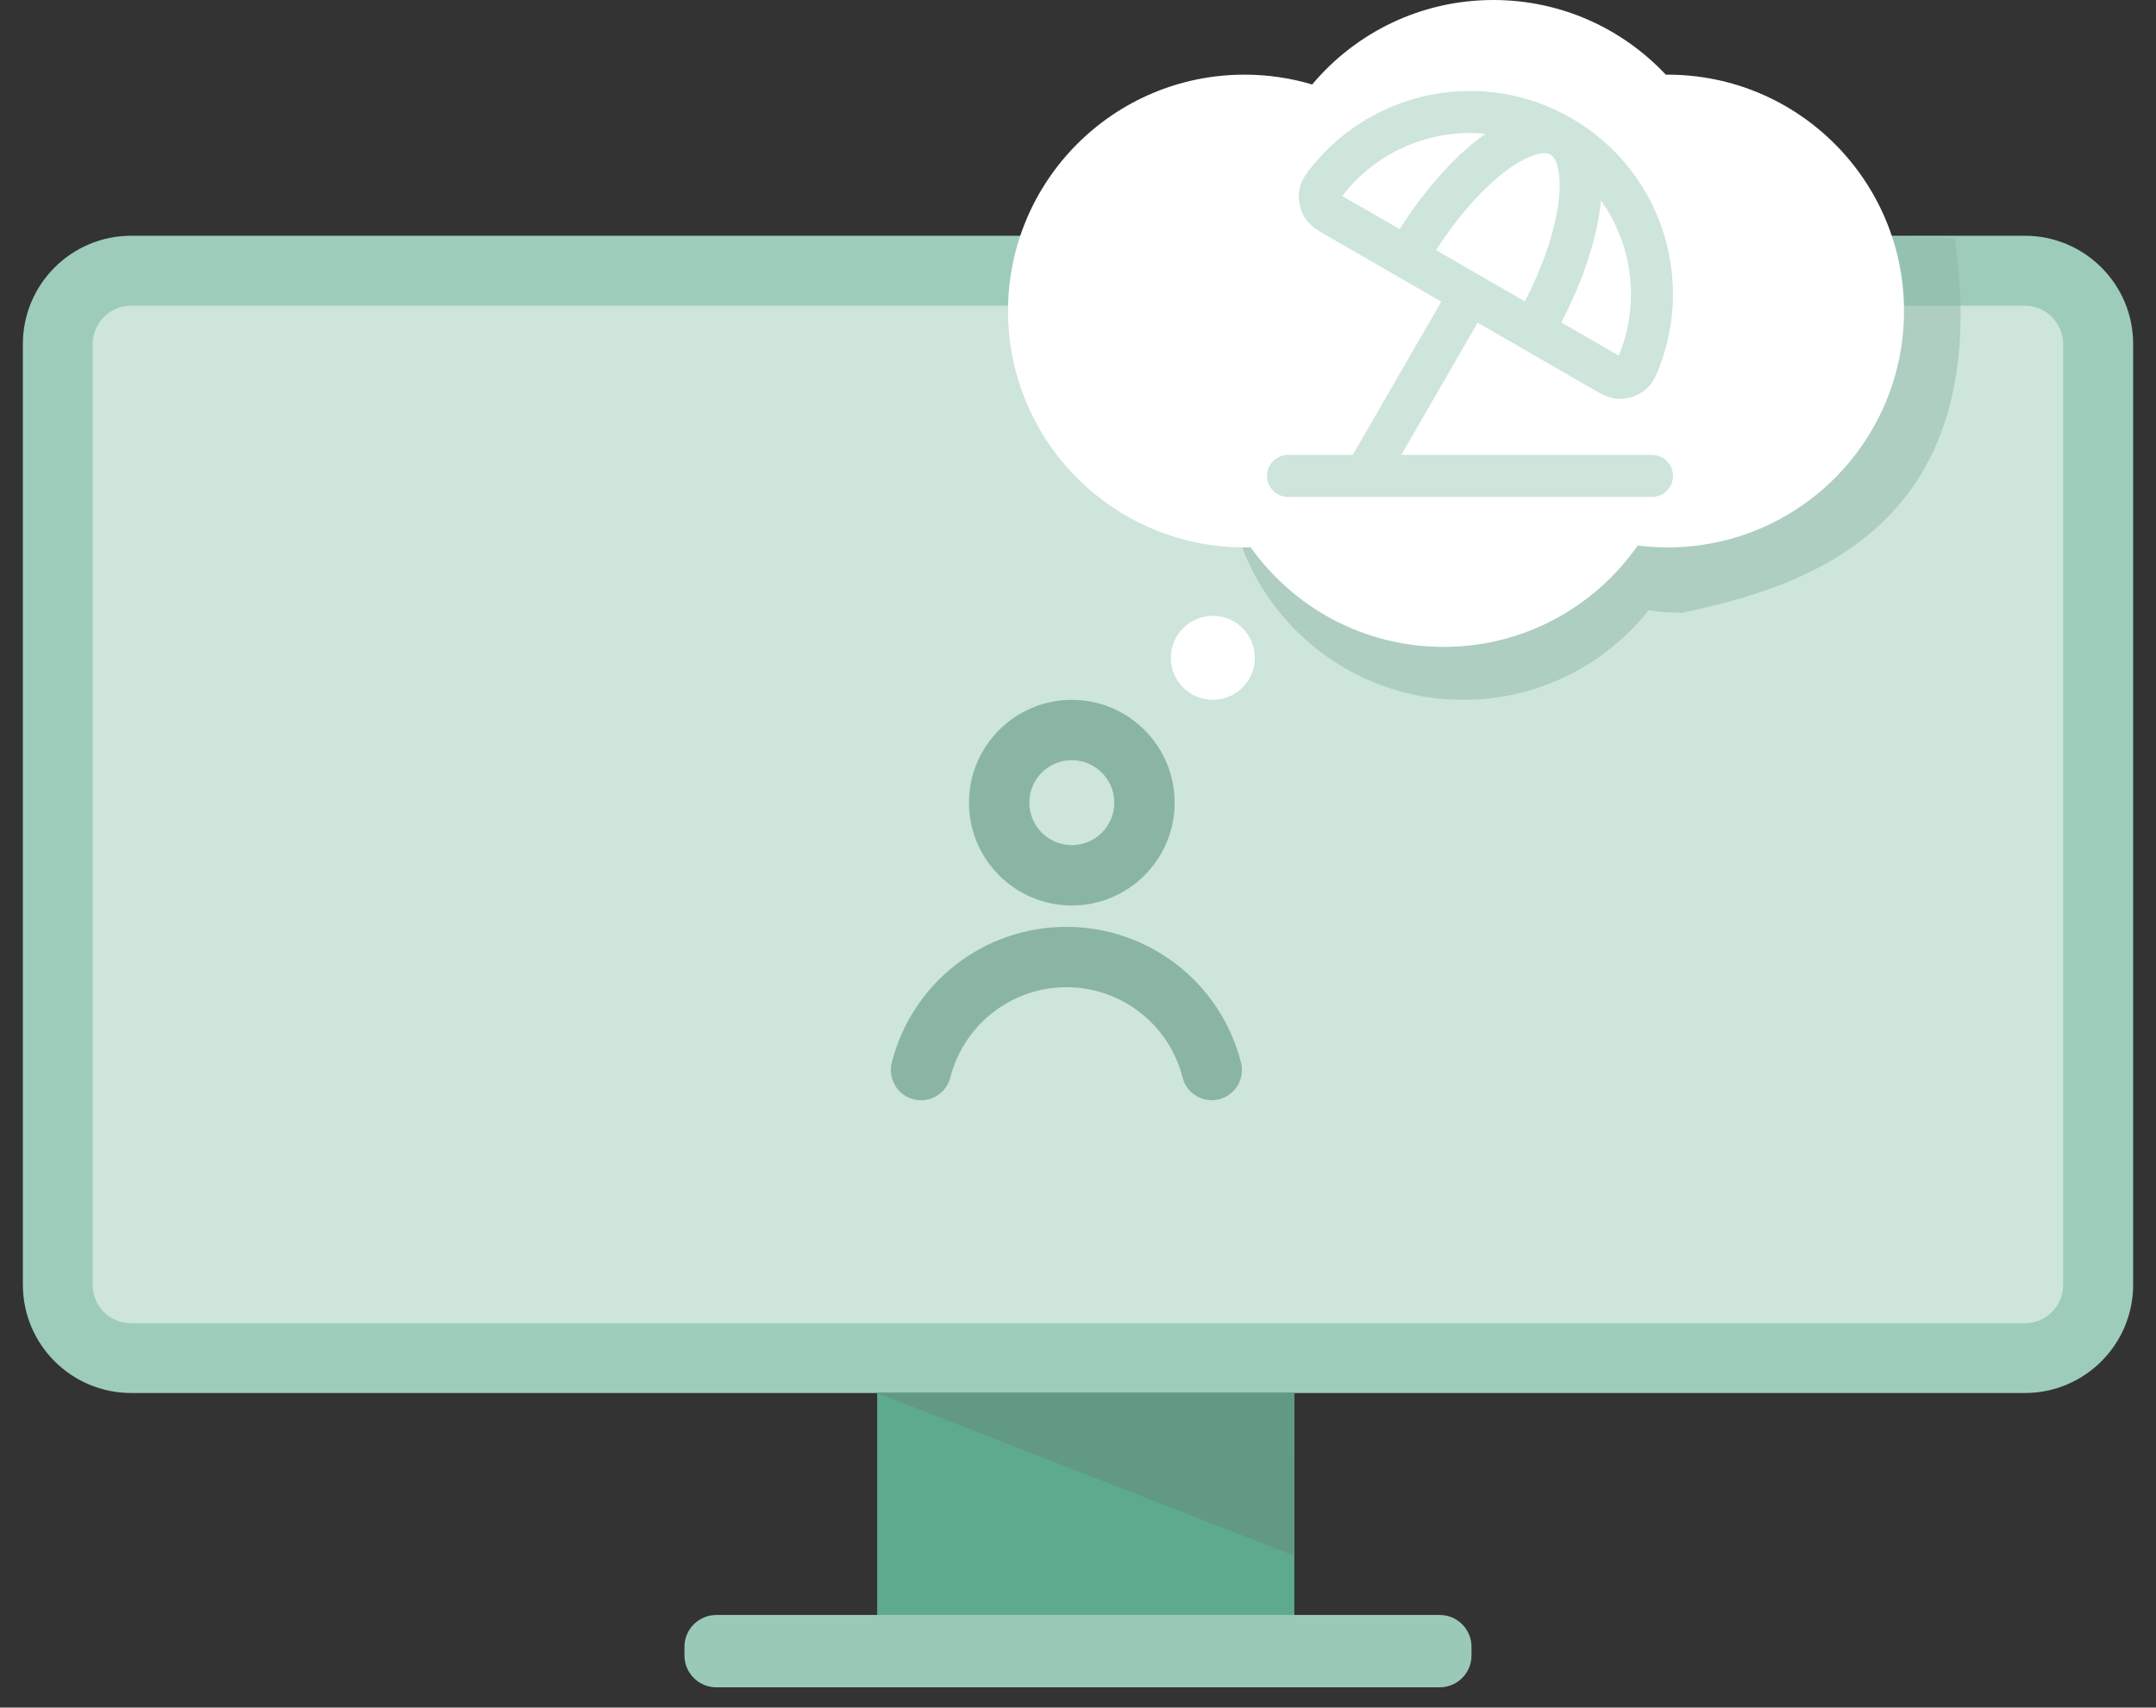 <?xml version="1.0" encoding="UTF-8"?> <svg xmlns="http://www.w3.org/2000/svg" fill="none" viewBox="0 0 77 61"><rect x="0" y="0" width="77" height="61" fill="#333333" stroke="none"/><path d="m72.316 8.422h-67.631c-2.136 0-3.868 1.732-3.868 3.868v33.604c0 2.136 1.732 3.868 3.868 3.868h67.631c2.136 0 3.868-1.732 3.868-3.868v-33.604c0-2.136-1.732-3.868-3.868-3.868z" fill="#9DCCBB"></path><path d="m73.684 45.898v-33.604c0-0.758-0.614-1.373-1.372-1.373h-67.631c-0.758 0-1.373 0.615-1.373 1.373v33.604c0 0.758 0.614 1.373 1.373 1.373h67.631c0.758 0 1.372-0.614 1.372-1.373z" fill="#CDE5DA"></path><path d="m38.279 32.347c-2.026 0-3.673-1.647-3.673-3.673s1.647-3.673 3.673-3.673c2.026 0 3.673 1.647 3.673 3.673s-1.647 3.673-3.673 3.673zm0-5.191c-0.839 0-1.517 0.679-1.517 1.517s0.679 1.517 1.517 1.517c0.838 0 1.517-0.679 1.517-1.517s-0.684-1.517-1.517-1.517z" fill="#8BB5A3"></path><path d="m32.898 39.304c-0.09 0-0.18-0.01-0.27-0.035-0.579-0.145-0.923-0.734-0.779-1.313 0.729-2.855 3.289-4.846 6.234-4.846s5.51 1.991 6.239 4.846c0.145 0.579-0.2 1.163-0.779 1.313-0.574 0.145-1.163-0.2-1.308-0.779-0.484-1.897-2.191-3.224-4.147-3.224s-3.663 1.328-4.147 3.224c-0.125 0.489-0.564 0.814-1.043 0.814z" fill="#8BB5A3"></path><g opacity=".5" style="mix-blend-mode:multiply"><path d="m62.474 8.946c-0.203-4.484-3.902-8.057-8.436-8.057-4.664 0-8.444 3.781-8.444 8.444 0 0.618 0.066 1.221 0.192 1.801-1.23 1.467-1.97 3.358-1.97 5.422 0 4.664 3.781 8.444 8.444 8.444 2.68 0 5.069-1.249 6.616-3.196 0.392 0.056 0.793 0.085 1.201 0.085 4.184-0.889 11.239-2.889 9.739-13.389-3.853-0.129-6.051 0.082-7.342 0.445z" clip-rule="evenodd" fill="#8DB7A5" fill-rule="evenodd"></path></g><path d="m59.492 2.667c-1.54-1.641-3.73-2.667-6.159-2.667-2.598 0-4.921 1.173-6.47 3.018-0.766-0.229-1.578-0.351-2.418-0.351-4.664 0-8.444 3.781-8.444 8.444 0 4.664 3.781 8.444 8.444 8.444 0.075 0 0.149-1e-3 0.223-0.003 1.53 2.154 4.045 3.558 6.888 3.558 2.871 0 5.407-1.433 6.933-3.622 0.349 0.044 0.706 0.067 1.067 0.067 4.664 0 8.444-3.781 8.444-8.444 0-4.664-3.781-8.444-8.444-8.444-0.021 0-0.042 8e-5 -0.064 2.3e-4z" clip-rule="evenodd" fill="#fff" fill-rule="evenodd"></path><path d="m48.762 16.974 3.737-6.473m3.25-5.629c-2.803-1.619-6.311-0.911-8.289 1.523-0.193 0.238-0.29 0.356-0.318 0.527-0.022 0.135 0.011 0.315 0.08 0.433 0.087 0.149 0.241 0.238 0.549 0.416l9.456 5.46c0.308 0.178 0.462 0.267 0.635 0.268 0.137 6e-4 0.309-0.06 0.415-0.147 0.133-0.109 0.188-0.252 0.297-0.538 1.119-2.93-0.022-6.322-2.826-7.94zm0 0c-1.244-0.718-3.706 1.22-5.501 4.329m5.501-4.329c1.243 0.718 0.796 3.82-0.998 6.929m4.248 5.2h-12.999" stroke="#CDE5DA" stroke-linecap="round" stroke-linejoin="round" stroke-width="1.5"></path><path d="m46.226 49.762h-14.898v8.095h14.898v-8.095z" fill="#5DAA8F"></path><path d="m51.416 57.691h-25.833c-0.628 0-1.138 0.509-1.138 1.138v0.309c0 0.628 0.509 1.138 1.138 1.138h25.833c0.628 0 1.138-0.509 1.138-1.138v-0.309c0-0.628-0.509-1.138-1.138-1.138z" fill="#9AC9B8"></path><g style="mix-blend-mode:multiply"><path d="m31.328 49.762h14.898l-0.025 5.804-14.873-5.804z" fill="#619984"></path></g><circle cx="43.316" cy="23.5" r="1.5" fill="#fff"></circle></svg> 